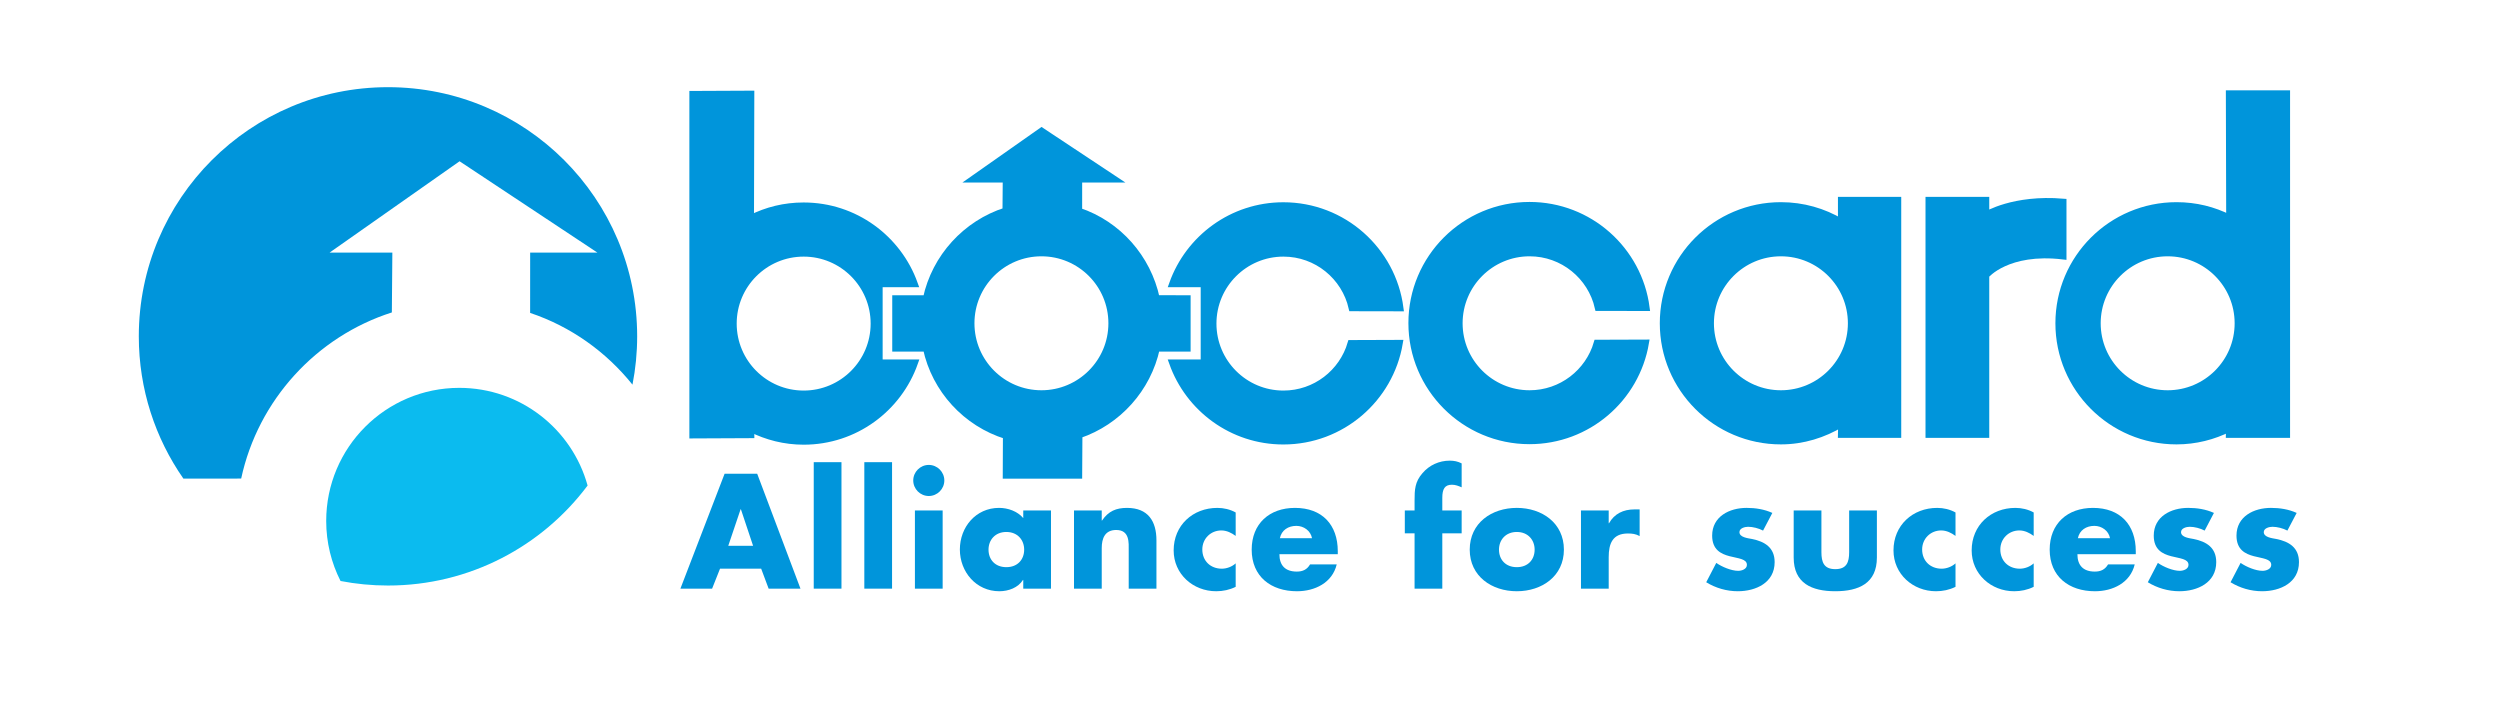 <?xml version="1.0" encoding="utf-8"?>
<!-- Generator: Adobe Illustrator 23.1.0, SVG Export Plug-In . SVG Version: 6.00 Build 0)  -->
<svg version="1.1" id="Calque_1" xmlns="http://www.w3.org/2000/svg" xmlns:xlink="http://www.w3.org/1999/xlink" x="0px" y="0px"
	 viewBox="0 0 564.637 158.696" enable-background="new 0 0 564.637 158.696" xml:space="preserve">
<g>
	<path fill="#0095DB" d="M162.621,128.441l-1.79,4.509h-7.159l9.981-25.95h7.365l9.774,25.95H173.6l-1.686-4.509H162.621z
		 M167.336,115.019h-0.069l-2.788,8.26h5.61L167.336,115.019z"/>
	<path fill="#0095DB" d="M190.051,132.95h-6.264v-28.565h6.264V132.95z"/>
	<path fill="#0095DB" d="M201.476,132.95h-6.264v-28.565h6.264V132.95z"/>
	<path fill="#0095DB" d="M213.281,108.514c0,1.928-1.584,3.511-3.511,3.511c-1.927,0-3.51-1.583-3.51-3.511
		c0-1.928,1.583-3.511,3.51-3.511C211.698,105.003,213.281,106.586,213.281,108.514z M212.902,132.95h-6.264v-17.655h6.264V132.95z"
		/>
	<path fill="#0095DB" d="M237.372,132.95h-6.264v-1.962h-0.069c-1.102,1.756-3.27,2.547-5.335,2.547
		c-5.231,0-8.914-4.371-8.914-9.43c0-5.06,3.614-9.396,8.845-9.396c2.03,0,4.164,0.757,5.472,2.306v-1.721h6.264V132.95z
		 M223.261,124.139c0,2.237,1.48,3.958,4.027,3.958c2.547,0,4.027-1.721,4.027-3.958c0-2.168-1.48-3.992-4.027-3.992
		C224.741,120.147,223.261,121.971,223.261,124.139z"/>
	<path fill="#0095DB" d="M248.832,117.566h0.069c1.446-2.134,3.201-2.856,5.645-2.856c4.749,0,6.642,2.994,6.642,7.33v10.91h-6.264
		v-8.605c0-1.686,0.275-4.646-2.822-4.646c-2.547,0-3.27,1.893-3.27,4.096v9.154h-6.264v-17.655h6.264V117.566z"/>
	<path fill="#0095DB" d="M279.084,121.041c-0.929-0.688-2.03-1.239-3.235-1.239c-2.409,0-4.302,1.859-4.302,4.303
		c0,2.547,1.824,4.336,4.405,4.336c1.102,0,2.306-0.447,3.132-1.204v5.3c-1.376,0.688-2.891,0.998-4.405,0.998
		c-5.231,0-9.602-3.889-9.602-9.224c0-5.679,4.336-9.601,9.877-9.601c1.446,0,2.891,0.344,4.13,1.032V121.041z"/>
	<path fill="#0095DB" d="M302.143,125.171h-13.182c0,2.547,1.342,3.924,3.924,3.924c1.342,0,2.306-0.447,2.994-1.618h6.023
		c-0.998,4.165-4.956,6.058-8.982,6.058c-5.851,0-10.222-3.304-10.222-9.396c0-5.885,4.026-9.43,9.774-9.43
		c6.126,0,9.671,3.785,9.671,9.809V125.171z M296.326,121.558c-0.31-1.687-1.858-2.788-3.545-2.788
		c-1.824,0-3.339,0.964-3.717,2.788H296.326z"/>
	<path fill="#0095DB" d="M325.751,132.95h-6.264v-12.493h-2.203v-5.162h2.203v-2.237c0-2.443,0.068-4.233,1.789-6.195
		c1.549-1.823,3.786-2.822,6.161-2.822c0.964,0,1.824,0.172,2.685,0.62v5.403c-0.723-0.31-1.377-0.585-2.203-0.585
		c-1.617,0-2.168,0.964-2.168,2.96v2.856h4.371v5.162h-4.371V132.95z"/>
	<path fill="#0095DB" d="M353.214,124.139c0,5.988-4.956,9.396-10.635,9.396c-5.645,0-10.635-3.373-10.635-9.396
		c0-6.022,4.956-9.43,10.635-9.43C348.258,114.709,353.214,118.117,353.214,124.139z M338.553,124.139
		c0,2.237,1.479,3.958,4.026,3.958c2.547,0,4.027-1.721,4.027-3.958c0-2.168-1.48-3.992-4.027-3.992
		C340.033,120.147,338.553,121.971,338.553,124.139z"/>
	<path fill="#0095DB" d="M363.333,118.185h0.068c1.205-2.168,3.269-3.132,5.713-3.132h1.205v6.022
		c-0.86-0.481-1.687-0.585-2.65-0.585c-3.476,0-4.336,2.307-4.336,5.335v7.124h-6.264v-17.655h6.264V118.185z"/>
	<path fill="#0095DB" d="M398.196,119.837c-0.964-0.517-2.307-0.86-3.373-0.86c-0.723,0-1.962,0.31-1.962,1.204
		c0,1.205,1.962,1.377,2.822,1.549c2.926,0.585,5.128,1.962,5.128,5.231c0,4.647-4.233,6.573-8.329,6.573
		c-2.512,0-4.99-0.723-7.124-2.03l2.271-4.371c1.273,0.895,3.407,1.79,4.956,1.79c0.792,0,1.962-0.379,1.962-1.343
		c0-1.376-1.962-1.445-3.924-1.962c-1.961-0.516-3.923-1.479-3.923-4.646c0-4.337,3.923-6.264,7.777-6.264
		c1.997,0,3.993,0.31,5.816,1.136L398.196,119.837z"/>
	<path fill="#0095DB" d="M411.376,115.294v9.43c0,2.237,0.551,3.82,3.132,3.82c2.581,0,3.132-1.583,3.132-3.82v-9.43h6.264v10.635
		c0,5.816-4.096,7.605-9.396,7.605c-5.3,0-9.396-1.789-9.396-7.605v-10.635H411.376z"/>
	<path fill="#0095DB" d="M441.662,121.041c-0.929-0.688-2.03-1.239-3.235-1.239c-2.409,0-4.302,1.859-4.302,4.303
		c0,2.547,1.824,4.336,4.405,4.336c1.102,0,2.306-0.447,3.132-1.204v5.3c-1.377,0.688-2.891,0.998-4.405,0.998
		c-5.231,0-9.602-3.889-9.602-9.224c0-5.679,4.336-9.601,9.877-9.601c1.445,0,2.891,0.344,4.13,1.032V121.041z"/>
	<path fill="#0095DB" d="M459.318,121.041c-0.929-0.688-2.03-1.239-3.235-1.239c-2.409,0-4.302,1.859-4.302,4.303
		c0,2.547,1.824,4.336,4.405,4.336c1.102,0,2.306-0.447,3.132-1.204v5.3c-1.377,0.688-2.891,0.998-4.405,0.998
		c-5.231,0-9.602-3.889-9.602-9.224c0-5.679,4.336-9.601,9.877-9.601c1.445,0,2.891,0.344,4.13,1.032V121.041z"/>
	<path fill="#0095DB" d="M482.376,125.171h-13.182c0,2.547,1.343,3.924,3.924,3.924c1.342,0,2.306-0.447,2.994-1.618h6.022
		c-0.998,4.165-4.955,6.058-8.982,6.058c-5.851,0-10.222-3.304-10.222-9.396c0-5.885,4.027-9.43,9.774-9.43
		c6.126,0,9.671,3.785,9.671,9.809V125.171z M476.56,121.558c-0.31-1.687-1.858-2.788-3.545-2.788c-1.824,0-3.338,0.964-3.717,2.788
		H476.56z"/>
	<path fill="#0095DB" d="M497.932,119.837c-0.964-0.517-2.307-0.86-3.373-0.86c-0.723,0-1.962,0.31-1.962,1.204
		c0,1.205,1.962,1.377,2.822,1.549c2.926,0.585,5.128,1.962,5.128,5.231c0,4.647-4.233,6.573-8.329,6.573
		c-2.512,0-4.99-0.723-7.124-2.03l2.271-4.371c1.273,0.895,3.407,1.79,4.956,1.79c0.792,0,1.962-0.379,1.962-1.343
		c0-1.376-1.962-1.445-3.924-1.962c-1.961-0.516-3.923-1.479-3.923-4.646c0-4.337,3.923-6.264,7.777-6.264
		c1.997,0,3.993,0.31,5.816,1.136L497.932,119.837z"/>
	<path fill="#0095DB" d="M516.619,119.837c-0.964-0.517-2.307-0.86-3.373-0.86c-0.723,0-1.962,0.31-1.962,1.204
		c0,1.205,1.962,1.377,2.822,1.549c2.926,0.585,5.128,1.962,5.128,5.231c0,4.647-4.233,6.573-8.329,6.573
		c-2.512,0-4.99-0.723-7.124-2.03l2.271-4.371c1.273,0.895,3.407,1.79,4.956,1.79c0.792,0,1.962-0.379,1.962-1.343
		c0-1.376-1.962-1.445-3.924-1.962c-1.961-0.516-3.923-1.479-3.923-4.646c0-4.337,3.923-6.264,7.777-6.264
		c1.997,0,3.993,0.31,5.816,1.136L516.619,119.837z"/>
</g>
<path fill="#0095DB" stroke="#0095DB" stroke-width="1.5" d="M261.188,67.42c-1.977-9.253-8.703-16.8-17.529-19.752l0.005-7.196
	h8.019l-16.438-10.893l-15.503,10.893h7.484l-0.059,7.14c-8.996,2.874-15.962,10.452-17.975,19.817l-6.925,0.006v11.226l6.927-0.005
	c2.019,9.396,8.995,16.936,18.069,19.759l-0.037,8.948h16.439l0.056-9.121c8.755-2.975,15.496-10.406,17.488-19.582l6.947,0.002
	V67.435L261.188,67.42z M235.211,88.892c-8.769,0-15.877-7.108-15.877-15.877c0-8.768,7.108-15.877,15.877-15.877
	c8.769,0,15.876,7.108,15.876,15.877C251.087,81.783,243.979,88.892,235.211,88.892z"/>
<path fill="#0095DB" d="M54.471,108.086c3.812-17.732,17-32.08,34.032-37.52l0.113-13.519H74.444l29.353-20.623l31.124,20.623
	h-15.182l-0.007,13.625c9.185,3.073,17.166,8.779,23.116,16.202c0.692-3.529,1.059-7.174,1.059-10.906
	c0-31.081-25.196-56.278-56.278-56.278c-31.081,0-56.278,25.197-56.278,56.278c0,11.946,3.726,23.02,10.073,32.131L54.471,108.086z"
	/>
<path fill="#0BBBEF" d="M103.734,87.599c-16.601,0-30.06,13.458-30.06,30.06c0,4.881,1.171,9.487,3.236,13.563
	c3.47,0.669,7.053,1.023,10.719,1.023c18.444,0,34.816-8.873,45.081-22.584C129.207,96.944,117.565,87.599,103.734,87.599z"/>
<path fill="#0095DB" stroke="#0095DB" stroke-width="1.5" d="M371.675,77.444c-2.131,12.559-13.063,22.124-26.228,22.124
	c-14.691,0-26.602-11.911-26.602-26.603c0-14.692,11.91-26.603,26.602-26.603c13.516,0,24.678,10.079,26.379,23.13l-10.883-0.021
	c-1.609-7.062-7.93-12.333-15.478-12.333c-8.77,0-15.877,7.108-15.877,15.877c0,8.768,7.107,15.877,15.877,15.877
	c7.217,0,13.309-4.815,15.238-11.408L371.675,77.444z"/>
<path fill="#0095DB" stroke="#0095DB" stroke-width="1.5" d="M503.472,21.159l0.074,28.097c-3.615-1.838-7.635-2.844-11.969-2.844
	c-14.691,0-26.603,11.911-26.603,26.603c0,14.692,11.912,26.603,26.603,26.603c4.289,0,8.324-1.046,11.91-2.848l-0.016,1.372h13.002
	V21.159H503.472z M489.577,88.892c-8.768,0-15.877-7.108-15.877-15.877c0-8.768,7.109-15.877,15.877-15.877
	s15.877,7.108,15.877,15.877C505.454,81.783,498.345,88.892,489.577,88.892z"/>
<path fill="#0095DB" stroke="#0095DB" stroke-width="1.5" d="M415.859,45.216l-0.002,4.946c-3.986-2.383-8.648-3.75-13.631-3.75
	c-14.691,0-26.602,11.911-26.602,26.603c0,14.692,11.91,26.603,26.602,26.603c5.023,0,9.672-1.495,13.68-3.914l-0.047,2.437h12.793
	V45.216H415.859z M402.226,88.892c-8.768,0-15.877-7.108-15.877-15.877c0-8.768,7.109-15.877,15.877-15.877
	c8.77,0,15.877,7.108,15.877,15.877C418.103,81.783,410.995,88.892,402.226,88.892z"/>
<path fill="#0095DB" stroke="#0095DB" stroke-width="1.5" d="M448.533,62.184v35.957h-12.897V45.216h12.897v3.341
	c0,0,6.23-3.874,17.441-2.94v12.229C453.347,56.351,448.533,62.184,448.533,62.184z"/>
<g>
	<path fill="#0095DB" stroke="#0095DB" stroke-width="1.5" d="M289.868,88.96c-8.768,0-15.877-7.108-15.877-15.876
		c0-8.769,7.109-15.877,15.877-15.877c7.551,0,13.869,5.271,15.478,12.333l10.883,0.021c-1.701-13.051-12.863-23.13-26.379-23.13
		c-11.557,0-21.372,7.38-25.043,17.678h7.125v17.834h-7.131c3.667,10.306,13.486,17.694,25.049,17.694
		c13.166,0,24.1-9.564,26.228-22.124l-10.973,0.04C303.177,84.144,297.085,88.96,289.868,88.96z"/>
	<path fill="#0095DB" stroke="#0095DB" stroke-width="1.5" d="M198.6,64.108h7.939c-3.685-10.271-13.488-17.628-25.027-17.628
		c-4.334,0-8.352,1.006-11.969,2.844l0.074-28.097l-13.169,0.063v76.982l13.169-0.063l-0.016-1.372
		c3.587,1.802,7.622,2.848,11.91,2.848c11.582,0,21.416-7.412,25.068-17.744h-7.98V64.108z M181.512,88.96
		c-8.768,0-15.877-7.108-15.877-15.876c0-8.769,7.108-15.877,15.877-15.877c8.768,0,15.877,7.108,15.877,15.877
		C197.389,81.852,190.28,88.96,181.512,88.96z"/>
</g>
</svg>
